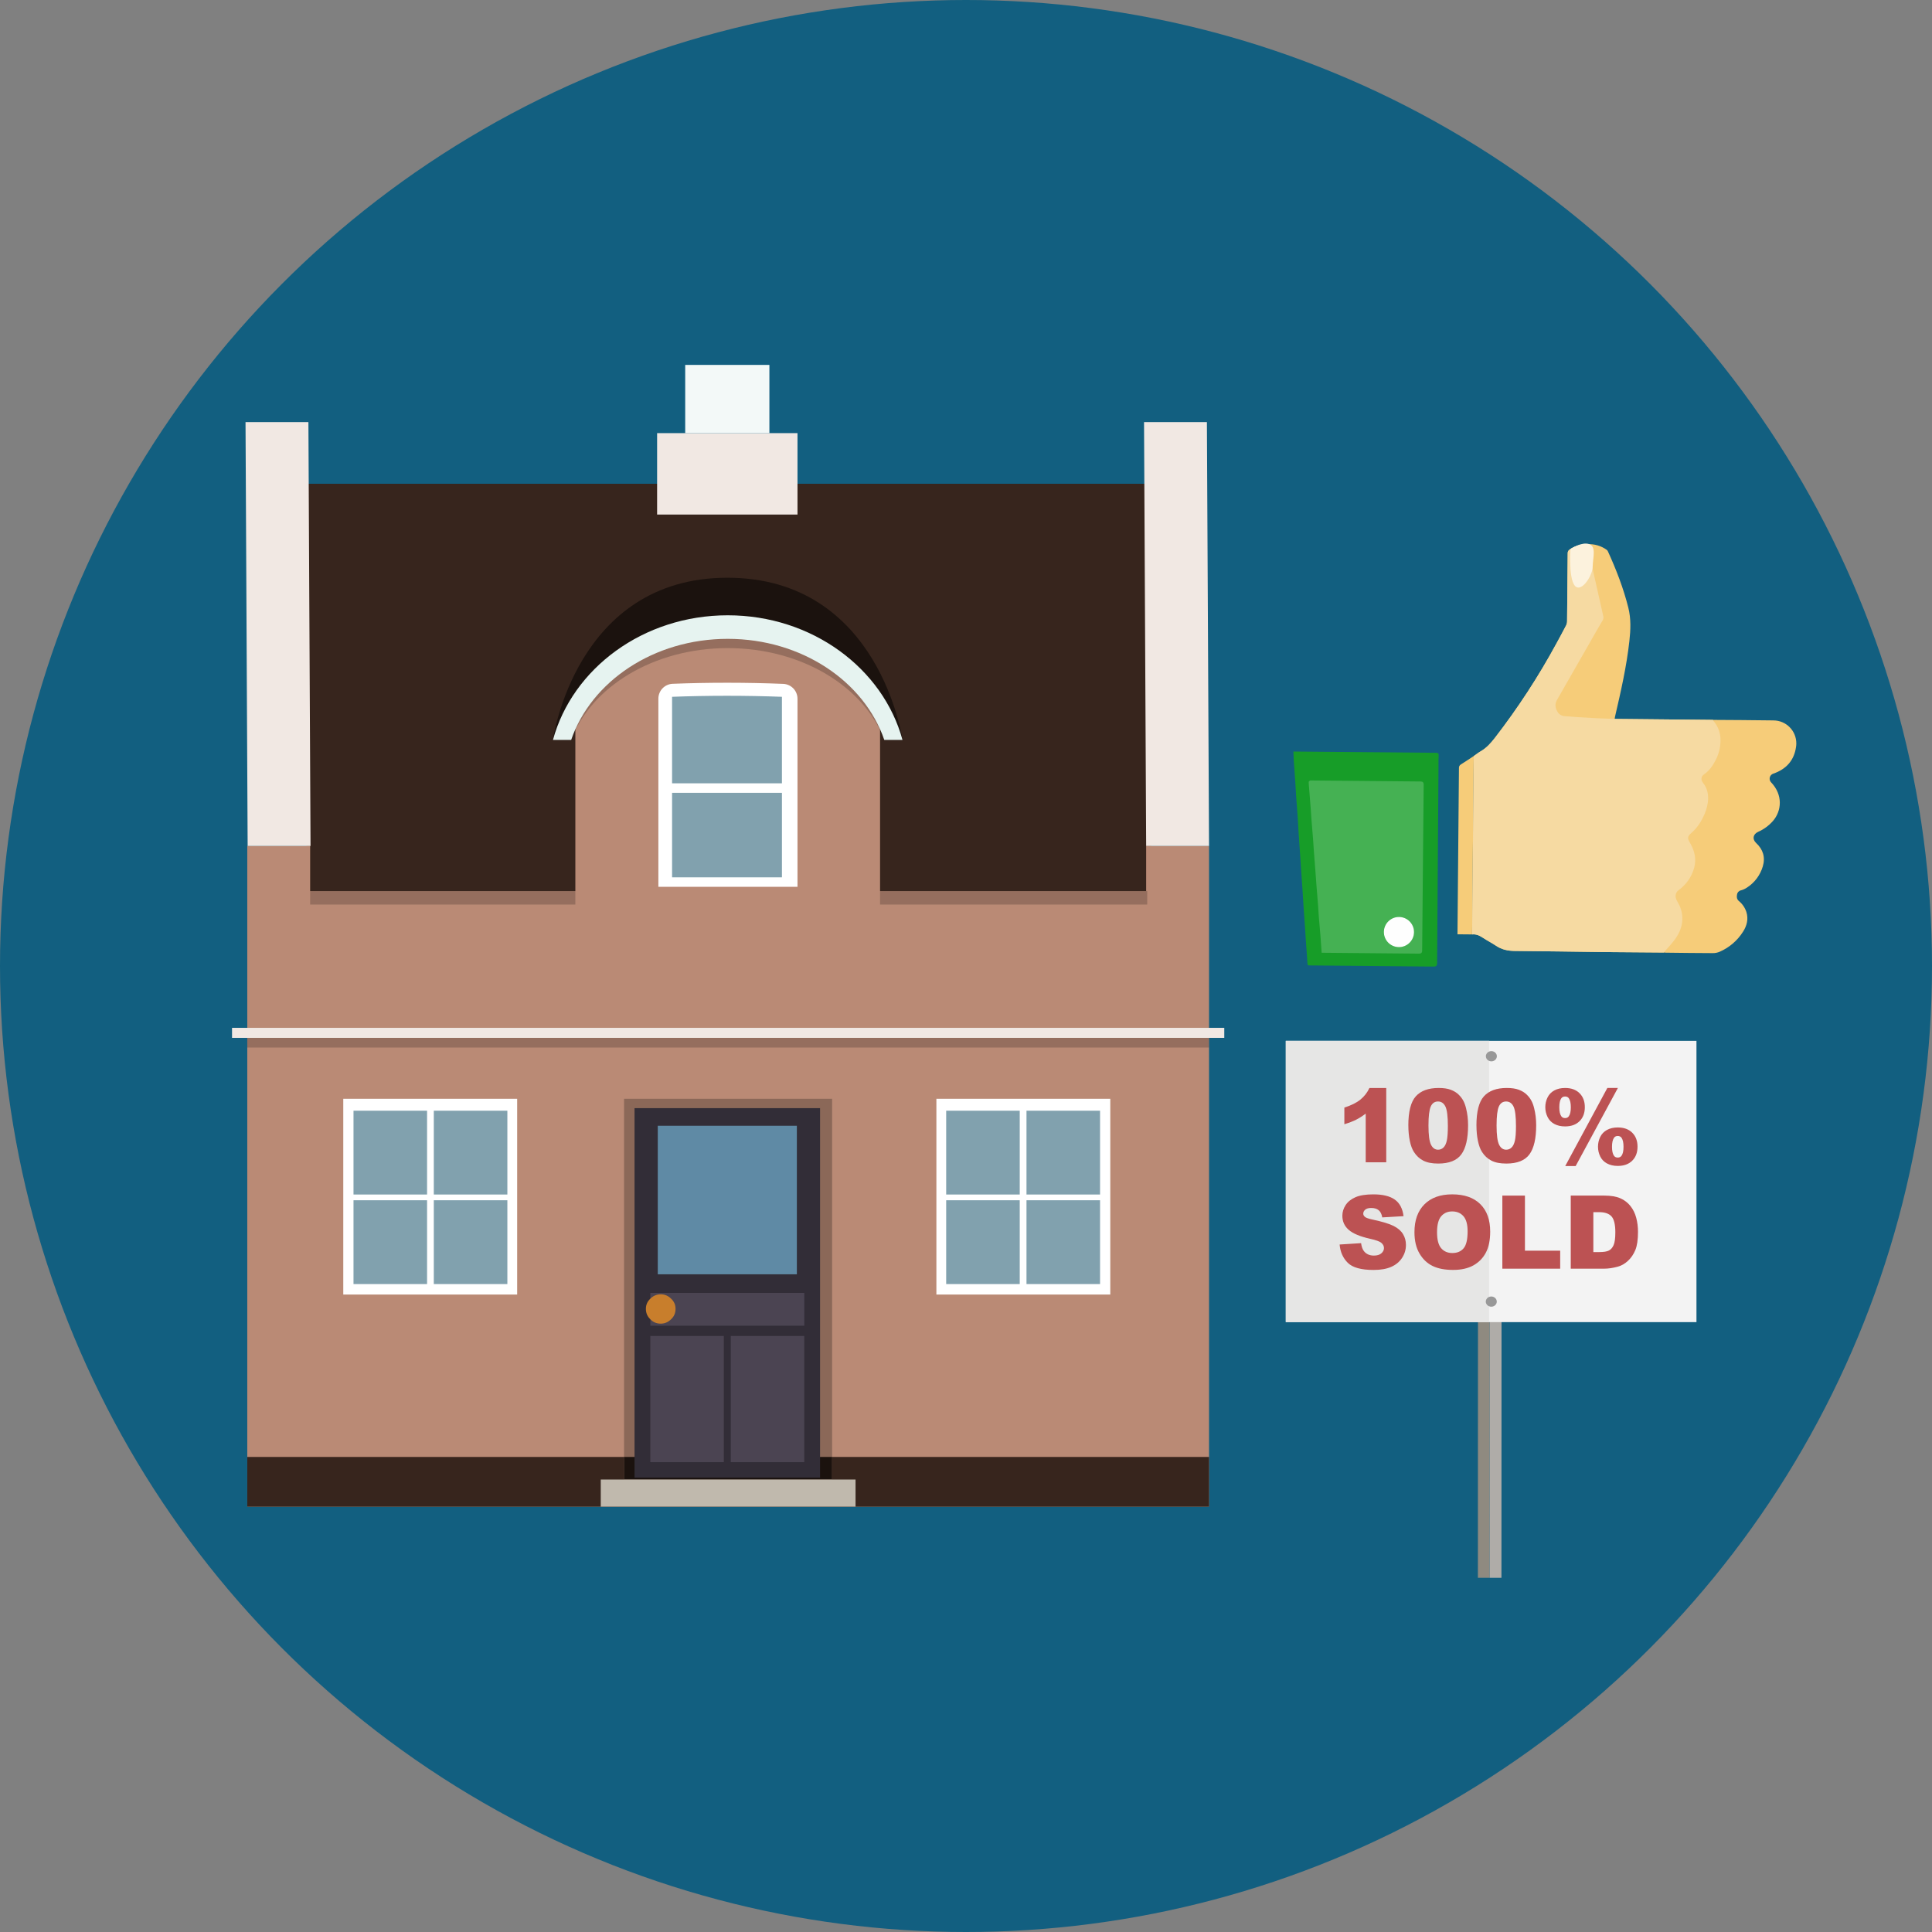 <?xml version="1.0" encoding="UTF-8"?><svg id="text" xmlns="http://www.w3.org/2000/svg" width="160" height="160" viewBox="0 0 160 160"><rect x="0" y="0" width="160" height="160" fill="#808080" stroke="none"/><defs><style>.cls-1{fill:#fefefe;}.cls-1,.cls-2,.cls-3,.cls-4,.cls-5,.cls-6,.cls-7,.cls-8,.cls-9,.cls-10,.cls-11,.cls-12,.cls-13,.cls-14,.cls-15,.cls-16,.cls-17,.cls-18,.cls-19,.cls-20,.cls-21,.cls-22,.cls-23,.cls-24,.cls-25,.cls-26,.cls-27,.cls-28,.cls-29,.cls-30,.cls-31{stroke-width:0px;}.cls-2{fill:#e6f3f0;}.cls-3{fill:#fcf2dd;}.cls-4{fill:#f3f3f3;}.cls-5{fill:#f3f9f8;}.cls-5,.cls-16,.cls-21,.cls-23,.cls-24,.cls-25{fill-rule:evenodd;}.cls-6{fill:#1b120e;}.cls-7{fill:#c87e2c;}.cls-8{fill:#bc5253;}.cls-9{fill:#989898;}.cls-10{fill:#e6e6e5;}.cls-11{fill:#f6cc79;}.cls-12{fill:none;}.cls-13{fill:#8f8a80;}.cls-14{opacity:.2;}.cls-15{fill:#81a1ae;}.cls-16{fill:#c0b9ad;}.cls-17,.cls-21{fill:#f1e8e3;}.cls-18{fill:#f6daa2;}.cls-19{fill:#afaca8;}.cls-20{fill:#4b4452;}.cls-22{fill:#5f8aa5;}.cls-23,.cls-28{fill:#ba8a75;}.cls-24{fill:#fff;}.cls-25{fill:#37251d;}.cls-26{fill:#45b153;}.cls-27{fill:#125f80;}.cls-29{fill:#322d37;}.cls-30{fill:#8b6858;}.cls-31{fill:#179d28;}</style></defs><circle class="cls-27" cx="80" cy="80" r="80"/><path class="cls-11" d="m146.867,59.661c-.882-.009-1.765-.021-2.647-.028-.788-.007-1.575-.01-2.363-.015,0,0,0,0,0,0l-8.137-.081c-.31-.011-.62-.022-.93-.033.31.011.62.022.93.033.008-.056.012-.113.025-.168.482-2.079.959-4.159,1.194-6.285.102-.922.142-1.838-.088-2.757-.404-1.615-1.002-3.155-1.69-4.664-.022-.052-.057-.097-.102-.13-.46-.33-1.017-.494-1.582-.466h0c-.52-.007-1.03.143-1.463.43-.122.066-.193.198-.183.336-.012,1.877-.029,3.755-.052,5.632-.003.118-.032.234-.086.339-.259.497-.523.992-.793,1.482-1.488,2.742-3.195,5.359-5.103,7.827-.337.43-.689.83-1.17,1.106-.201.116-.385.263-.576.395-.045,4.924-.091,9.848-.136,14.772.346-.041.629.102.909.286.347.228.721.416,1.065.648.473.319.983.429,1.55.433,2.483.018,4.966.064,7.449.093,1.632.019,3.264.026,4.896.038h0c.062.005.125.013.188.014,1.292.014,2.584.032,3.876.035.194.002.387-.036.566-.112.798-.347,1.473-.926,1.937-1.661.32-.503.461-1.049.275-1.641-.119-.355-.336-.669-.626-.906-.171-.148-.186-.336-.145-.535.026-.173.157-.311.328-.345.176-.049.343-.126.495-.228.632-.408,1.096-1.029,1.309-1.75.224-.755.025-1.406-.549-1.94-.336-.312-.268-.727.154-.921.469-.207.887-.511,1.228-.894.744-.854.837-2.177-.136-3.2-.05-.049-.087-.11-.108-.176-.075-.231.052-.479.283-.554,1.059-.37,1.722-1.081,1.882-2.217.015-.094.022-.19.022-.285.003-1.05-.845-1.903-1.894-1.906Z"/><path class="cls-11" d="m120.99,63.304c-.111.059-.176.178-.166.303-.039,4.519-.079,9.038-.12,13.557l-.002.21,1.211.011c.045-4.924.091-9.848.136-14.772-.353.231-.702.468-1.06.691Z"/><path class="cls-18" d="m133.72,59.537l8.137.081c.013.034.03.067.051.097.383.441.588,1.008.576,1.591.002.567-.134,1.127-.395,1.631-.233.463-.526.886-.963,1.187-.252.174-.288.453-.094.696.385.481.479,1.036.404,1.633-.063.435-.2.857-.405,1.246-.224.479-.542.909-.935,1.263-.358.31-.374.433-.136.841.372.64.545,1.321.345,2.058-.204.752-.662,1.411-1.297,1.863-.145.103-.233.267-.239.444-.022.242.105.423.209.613.329.565.429,1.234.28,1.87-.149.637-.516,1.15-.94,1.63-.178.201-.357.402-.535.602-1.632-.012-3.264-.019-4.896-.038-2.483-.029-4.966-.075-7.449-.093-.568-.004-1.077-.114-1.55-.433-.344-.232-.718-.42-1.065-.648-.28-.184-.563-.327-.909-.286.045-4.924.091-9.848.136-14.772.192-.133.375-.28.576-.395.48-.276.833-.676,1.17-1.106,1.908-2.468,3.615-5.085,5.103-7.827.27-.491.535-.985.793-1.482.054-.105.083-.221.086-.339.022-1.877.04-3.755.052-5.632-.011-.138.061-.27.183-.336.433-.288.943-.438,1.463-.43.008.068.01.138.024.204.15.704.298,1.408.455,2.11.268,1.203.543,2.405.813,3.608.042.123.029.259-.035.372-.384.641-.748,1.294-1.119,1.942-.424.741-.849,1.482-1.273,2.223-.468.817-.936,1.635-1.404,2.452-.185.324-.138.648.038.949.112.21.321.352.558.378.361.035.723.063,1.086.086.538.034,1.076.064,1.615.091.495.023.992.037,1.487.056Z"/><path class="cls-31" d="m107.113,62.239l.234.002c3.851.035,7.702.069,11.553.102.183.001.259.035.243.237-.022.282-.011.567-.013.851-.038,5.45-.076,10.901-.114,16.351q-.002.268-.262.266c-3.41-.031-6.82-.063-10.229-.094-.251-.002-.239-.003-.254-.26-.035-.6-.085-1.2-.126-1.8-.026-.369-.046-.739-.071-1.108-.042-.619-.088-1.238-.13-1.857-.026-.382-.044-.764-.07-1.145-.041-.613-.087-1.225-.129-1.838-.025-.363-.046-.726-.07-1.089-.043-.638-.089-1.275-.131-1.913-.026-.407-.042-.814-.07-1.221-.04-.575-.088-1.149-.129-1.724-.027-.388-.044-.776-.07-1.164-.041-.606-.088-1.212-.128-1.819-.017-.249-.022-.499-.035-.779Z"/><path class="cls-26" d="m109.454,78.903c-.035-.495-.064-.957-.101-1.418-.04-.505-.091-1.009-.131-1.514-.029-.356-.044-.713-.071-1.068-.041-.536-.088-1.072-.13-1.608-.026-.337-.047-.674-.073-1.012-.043-.561-.089-1.122-.131-1.684-.026-.35-.044-.7-.071-1.05-.041-.53-.088-1.059-.129-1.589-.027-.35-.046-.7-.073-1.049-.042-.549-.087-1.097-.131-1.646-.013-.169-.033-.337-.032-.506 0-.042.068-.091.115-.121.027-.017.074-.003.111-.002,3.019.028,6.038.055,9.056.083q.242.002.24.25c-.042,4.588-.084,9.176-.126,13.764q-.002.246-.246.244c-2.615-.024-5.231-.048-7.846-.072l-.231-.002Zm6.378-.467c.69.007,1.254-.547,1.261-1.237.007-.69-.547-1.254-1.237-1.261s-1.254.547-1.261,1.237v.002c-.005.689.548,1.252,1.237,1.26Z"/><path class="cls-1" d="m115.832,78.436c-.69-.012-1.239-.581-1.227-1.27.012-.69.581-1.239,1.27-1.227.69.012,1.239.581,1.227,1.27,0,.001,0,.001,0,.002-.012.689-.581,1.238-1.27,1.226Z"/><path class="cls-3" d="m130.752,48.657c.522-.053,1.143-1.113,1.148-1.74.007-.721.324-1.644-.292-1.856s-1.548.398-1.548.398c0,0-.236,3.292.691,3.198Z"/><polygon class="cls-25" points="95.369 74.13 25.404 74.13 25.226 40.065 95.102 40.065 95.369 74.13 95.369 74.13"/><polygon class="cls-23" points="100.127 105.055 100.127 70.057 94.92 70.057 94.92 73.796 25.686 73.796 25.686 70.057 20.478 70.057 20.478 124.772 100.127 124.772 100.127 105.055"/><rect class="cls-14" x="25.686" y="73.796" width="69.322" height="1.114"/><polygon class="cls-21" points="100.127 70.057 94.92 70.057 94.744 34.956 99.951 34.956 100.127 70.057 100.127 70.057"/><polygon class="cls-21" points="25.717 70.057 20.509 70.057 20.333 34.956 25.541 34.956 25.717 70.057 25.717 70.057"/><polygon class="cls-25" points="100.127 124.772 100.127 120.658 20.478 120.658 20.478 124.772 100.127 124.772 100.127 124.772"/><polygon class="cls-21" points="66.045 35.87 54.419 35.87 54.419 42.613 66.045 42.613 66.045 35.87 66.045 35.87"/><polygon class="cls-5" points="63.718 30.22 56.746 30.22 56.746 35.87 63.718 35.87 63.718 30.22 63.718 30.22"/><path class="cls-6" d="m60.238,47.845c-12.59,0-14.447,13.434-14.447,13.434l3.898-4.689h21.225l3.825,4.689s-1.857-13.434-14.502-13.434Z"/><path class="cls-28" d="m70.797,56.174c-7.011-6.158-14.002-6.194-20.973,0l-2.176,3.299v16.119h25.235v-16.354l-2.086-3.064Z"/><polygon class="cls-12" points="54.443 50.666 51.631 54.155 68.845 54.155 66.033 50.666 54.443 50.666"/><path class="cls-14" d="m60.266,51.902c-6.989,0-12.855,3.991-14.474,9.377h1.51c1.652-4.397,6.83-7.606,12.965-7.606s11.313,3.209,12.965,7.606h1.51c-1.619-5.386-7.485-9.377-14.474-9.377Z"/><path class="cls-2" d="m60.266,50.956c-6.989,0-12.855,4.393-14.474,10.322h1.51c1.652-4.84,6.83-8.372,12.965-8.372s11.313,3.533,12.965,8.372h1.51c-1.619-5.929-7.485-10.322-14.474-10.322Z"/><path class="cls-24" d="m54.524,57.861v15.582h11.521v-15.575c0-.661-.52-1.205-1.18-1.232-2.965-.122-6.185-.125-9.159-.007-.661.026-1.182.57-1.182,1.232Z"/><rect class="cls-15" x="55.659" y="65.658" width="9.097" height="6.999"/><path class="cls-15" d="m64.756,64.869v-7.163c-2.956-.112-6.14-.112-9.097-0v7.163h9.097Z"/><rect class="cls-17" x="19.216" y="85.121" width="82.174" height=".83"/><rect class="cls-14" x="20.478" y="85.951" width="79.649" height=".801"/><polygon class="cls-24" points="77.548 90.996 91.949 90.996 91.949 107.209 77.548 107.209 77.548 90.996 77.548 90.996"/><rect class="cls-15" x="78.359" y="91.984" width="6.092" height="6.941"/><rect class="cls-15" x="85.01" y="91.984" width="6.092" height="6.941"/><rect class="cls-15" x="85.01" y="99.4" width="6.092" height="6.941"/><rect class="cls-15" x="78.359" y="99.4" width="6.092" height="6.941"/><polygon class="cls-24" points="42.829 90.996 28.429 90.996 28.429 107.209 42.829 107.209 42.829 90.996 42.829 90.996"/><rect class="cls-15" x="35.926" y="91.984" width="6.092" height="6.941"/><rect class="cls-15" x="29.276" y="91.984" width="6.092" height="6.941"/><rect class="cls-15" x="29.276" y="99.4" width="6.092" height="6.941"/><rect class="cls-15" x="35.926" y="99.4" width="6.092" height="6.941"/><rect class="cls-30" x="51.681" y="90.996" width="17.23" height="31.532"/><rect class="cls-6" x="51.681" y="120.658" width="17.23" height="1.87"/><g id="Symbol_9_0_Layer2_0_MEMBER_8_MEMBER_12_MEMBER_0_FILL"><path class="cls-29" d="m52.55,91.772h15.364v30.598h-15.364v-30.598Z"/></g><g id="Symbol_9_0_Layer2_0_MEMBER_8_MEMBER_12_MEMBER_1_MEMBER_1_FILL"><path class="cls-22" d="m65.993,93.231v12.301h-11.519v-12.301h11.519Z"/></g><g id="Symbol_9_0_Layer2_0_MEMBER_8_MEMBER_12_MEMBER_2_MEMBER_0_FILL"><path class="cls-20" d="m60.519,121.09v-10.452h6.088v10.452h-6.088Z"/></g><g id="Symbol_9_0_Layer2_0_MEMBER_8_MEMBER_12_MEMBER_2_MEMBER_1_FILL"><path class="cls-20" d="m53.856,121.09v-10.452h6.088v10.452h-6.088Z"/></g><g id="Symbol_9_0_Layer2_0_MEMBER_8_MEMBER_12_MEMBER_2_MEMBER_1_FILL-2"><path class="cls-20" d="m53.857,109.789v-2.717h12.751v2.717h-12.751Z"/></g><g id="Symbol_9_0_Layer2_0_MEMBER_8_MEMBER_13_FILL"><path class="cls-7" d="m53.49,108.39c0-.331.122-.61.366-.836.244-.244.531-.366.862-.366s.618.122.862.366c.244.227.366.505.366.836,0,.348-.122.636-.366.862-.244.244-.531.366-.862.366-.348,0-.636-.122-.862-.366-.244-.227-.366-.514-.366-.862Z"/></g><polygon class="cls-16" points="70.853 124.772 70.853 122.528 49.752 122.528 49.752 124.772 70.853 124.772 70.853 124.772"/><polygon class="cls-13" points="122.404 97.337 122.403 98.701 122.393 130.667 123.367 130.667 123.378 97.337 122.404 97.337"/><polygon class="cls-19" points="123.379 97.337 123.379 98.701 123.368 130.667 124.344 130.668 124.354 97.337 123.379 97.337"/><rect class="cls-4" x="106.491" y="86.199" width="34.003" height="23.294"/><rect class="cls-10" x="106.476" y="86.195" width="16.847" height="23.294"/><path class="cls-9" d="m123.509,87.05c.251,0,.455.189.455.424,0,.232-.204.422-.455.422s-.455-.191-.455-.422c0-.235.204-.424.455-.424"/><path class="cls-9" d="m123.502,107.37c.251,0,.455.189.455.424,0,.232-.204.421-.455.421-.251,0-.455-.189-.455-.421,0-.235.204-.424.455-.424"/><path class="cls-8" d="m114.803,90.102v6.156h-1.701v-4.034c-.275.209-.542.379-.799.508-.258.13-.58.253-.969.372v-1.379c.572-.184,1.018-.406,1.334-.665s.565-.578.743-.958h1.392Z"/><path class="cls-8" d="m116.632,93.207c0-1.15.207-1.956.621-2.416.415-.46,1.046-.69,1.894-.69.407,0,.742.05,1.003.151.262.1.476.231.641.392s.295.33.39.508c.096.178.172.385.23.622.113.451.169.922.169,1.412,0,1.098-.185,1.902-.557,2.411-.372.509-1.012.764-1.92.764-.51,0-.921-.081-1.235-.244-.314-.162-.571-.4-.771-.714-.146-.223-.26-.528-.341-.915s-.122-.815-.122-1.282Zm1.668.004c0,.771.068,1.297.205,1.58.136.282.333.423.592.423.171,0,.319-.06.444-.18s.217-.309.276-.568.089-.662.089-1.21c0-.804-.068-1.344-.204-1.621-.137-.276-.341-.415-.613-.415-.278,0-.479.141-.603.423-.124.282-.186.805-.186,1.567Z"/><path class="cls-8" d="m122.272,93.207c0-1.15.207-1.956.621-2.416.415-.46,1.046-.69,1.894-.69.407,0,.742.05,1.003.151.262.1.476.231.641.392s.295.33.39.508c.096.178.172.385.23.622.113.451.169.922.169,1.412,0,1.098-.185,1.902-.557,2.411-.372.509-1.012.764-1.92.764-.51,0-.921-.081-1.235-.244-.314-.162-.571-.4-.771-.714-.146-.223-.26-.528-.341-.915s-.122-.815-.122-1.282Zm1.668.004c0,.771.068,1.297.205,1.58.136.282.333.423.592.423.171,0,.319-.06.444-.18s.217-.309.276-.568.089-.662.089-1.21c0-.804-.068-1.344-.204-1.621-.137-.276-.341-.415-.613-.415-.278,0-.479.141-.603.423-.124.282-.186.805-.186,1.567Z"/><path class="cls-8" d="m127.975,91.691c0-.281.06-.548.184-.801.122-.253.31-.448.561-.584.252-.137.55-.205.894-.205.507,0,.905.144,1.197.434s.438.674.438,1.156c0,.484-.145.871-.438,1.16s-.69.434-1.197.434c-.344,0-.642-.068-.894-.205s-.44-.331-.561-.585c-.123-.253-.184-.521-.184-.805Zm1.16.008c0,.342.055.589.165.744.071.102.176.152.314.152s.241-.051.31-.152c.11-.154.165-.402.165-.744,0-.338-.055-.586-.165-.743-.068-.099-.172-.148-.31-.148s-.242.049-.314.148c-.11.154-.165.402-.165.743Zm3.978-1.598h.873l-3.497,6.466h-.863l3.487-6.466Zm-.774,4.864c0-.283.06-.551.182-.803.121-.252.308-.447.561-.585.253-.138.55-.206.892-.206.509,0,.91.145,1.201.435.292.29.438.677.438,1.158,0,.482-.145.868-.438,1.158-.291.29-.692.435-1.201.435-.342,0-.639-.069-.892-.206-.254-.137-.44-.332-.561-.584s-.182-.519-.182-.803Zm1.16.008c0,.341.055.589.165.743.068.099.172.149.31.149s.242-.05.314-.149c.11-.154.165-.402.165-.743s-.055-.59-.165-.747c-.071-.099-.176-.149-.314-.149s-.241.051-.31.153c-.11.154-.165.402-.165.743Z"/><path class="cls-8" d="m110.941,103.065l1.779-.112c.039.289.117.509.235.661.193.245.469.368.826.368.267,0,.473-.062.617-.188.144-.125.217-.271.217-.435,0-.157-.068-.297-.206-.421-.138-.124-.457-.241-.958-.351-.82-.185-1.405-.43-1.755-.735-.352-.306-.528-.695-.528-1.169,0-.311.09-.605.271-.882.18-.276.451-.494.814-.652.361-.158.857-.237,1.488-.237.773,0,1.363.144,1.77.432.405.288.647.745.725,1.373l-1.764.103c-.047-.273-.145-.471-.295-.595-.15-.124-.357-.186-.621-.186-.218,0-.382.046-.492.139-.109.092-.165.204-.165.336,0,.096.046.183.137.26.088.08.297.154.627.223.818.176,1.403.354,1.758.535.353.181.61.404.771.671.161.267.242.566.242.896,0,.388-.107.746-.322,1.074s-.515.576-.9.745c-.386.169-.871.254-1.458.254-1.029,0-1.742-.198-2.139-.594s-.62-.9-.673-1.511Z"/><path class="cls-8" d="m117.139,102.045c0-.988.275-1.757.826-2.308.551-.55,1.317-.826,2.3-.826,1.007,0,1.783.271,2.328.811.546.54.818,1.298.818,2.273,0,.708-.119,1.288-.357,1.74s-.582.805-1.032,1.057c-.45.252-1.011.377-1.683.377-.683,0-1.248-.108-1.695-.326-.447-.217-.81-.561-1.088-1.032-.277-.471-.417-1.06-.417-1.767Zm1.871.008c0,.611.113,1.05.34,1.317.228.267.536.4.928.4.401,0,.713-.131.933-.393.221-.261.33-.731.33-1.408,0-.57-.114-.986-.345-1.249-.23-.263-.541-.395-.935-.395-.378,0-.681.134-.909.401s-.342.709-.342,1.325Z"/><path class="cls-8" d="m124.418,99.014h1.871v4.562h2.919v1.491h-4.79v-6.053Z"/><path class="cls-8" d="m130.084,99.014h2.778c.548,0,.99.075,1.327.223.338.148.616.362.837.64.22.278.38.601.478.97.099.369.148.76.148,1.172,0,.647-.073,1.149-.221,1.505s-.352.655-.613.896c-.262.241-.542.401-.842.481-.41.11-.782.165-1.115.165h-2.778v-6.053Zm1.87,1.371v3.307h.458c.391,0,.669-.043.834-.13.165-.087.295-.238.389-.454.093-.216.14-.566.14-1.051,0-.641-.104-1.08-.314-1.317s-.556-.355-1.04-.355h-.467Z"/></svg>